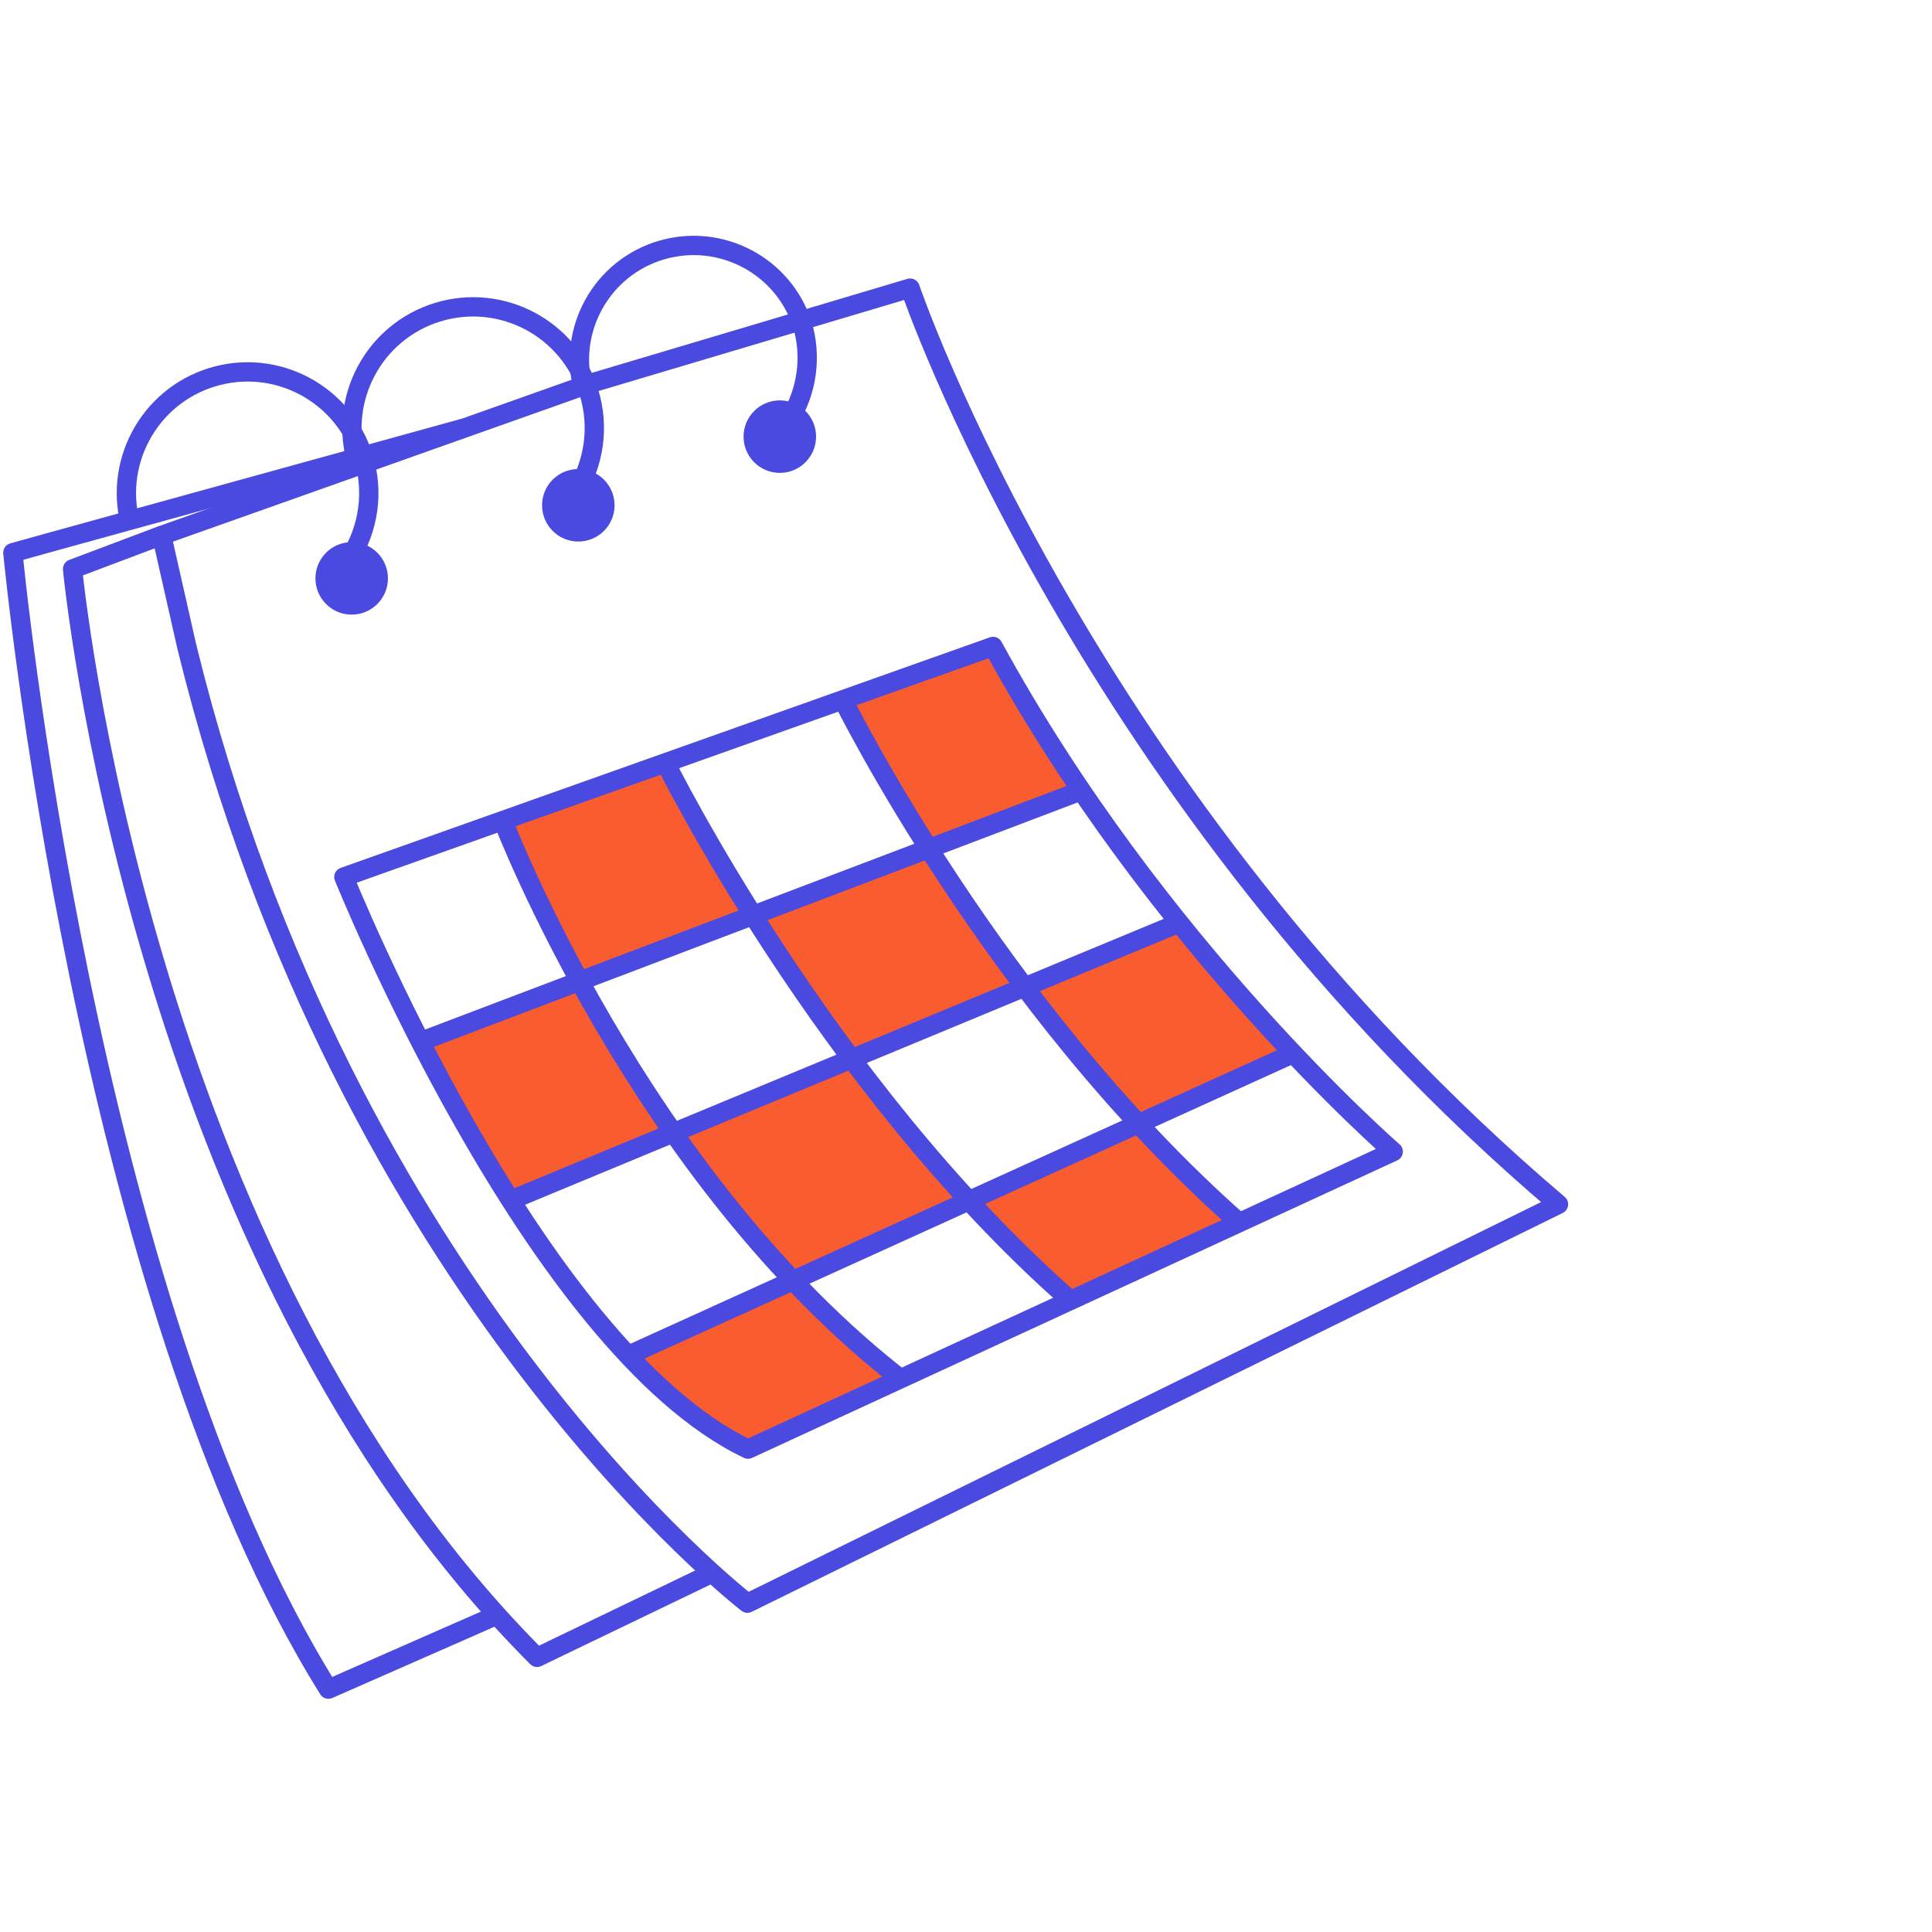 <svg xmlns="http://www.w3.org/2000/svg" id="Icon" viewBox="0 0 300 300"><defs><style>.st0{fill:#f85c2f}.st1{fill:none;stroke:#4b4ae0;stroke-linejoin:round;stroke-width:3px}.st2{fill:#4b4ae0}</style></defs><path d="m90.32 152.3 14.3 23.58-25.31 10.49-14.04-24.62zM78.36 127.95l11.96 24.35 26.7-10.05-13.7-23.84zM150.39 186.37l15.77 15.42 26.18-11.87L177 174.84zM159.66 154.04l17.34 20.8 23.66-11.18-17.51-20.37zM123.17 198.85l16 14.73-22.18 11s-9.71-2.69-18.9-13.52z" class="st0"/><path d="m132.27 164.44 18.12 21.93-27.22 12.48-18.55-22.97zM117.02 142.25l15.25 22.19 26.44-11.01-14.48-21.67zM131.23 109.22l13 22.54 23.75-9.01-13.69-22.36z" class="st0"/><path d="M7.89 84.18 71.95 66.5M77.23 250.76 51 262.29C13 201.53 2 85.82 2 85.82l5.89-1.64" class="st1"/><path d="m111.12 244-27.73 13.35c-62-62-72.12-169-72.12-169l13.79-5.2" class="st1"/><path d="M116.06 248.94S53.66 201 29 100.38l-3.9-17.24 66.47-23.58 49.75-14.82S168.41 124.48 242 187z" class="st1"/><path d="M53.4 136.18s29.29 72.89 62.75 88.84l100.19-46.2s-36.75-31.89-62.14-78.44z" class="st1"/><path d="M78.1 127.43s21.23 55.55 62.4 87.19M103.32 118.41s24.53 49.67 62.75 83.38M192.51 189.92c-38.22-33.72-61.63-81.3-61.63-81.3" class="st1"/><circle cx="54.61" cy="89.81" r="5.63" class="st2"/><circle cx="89.8" cy="78.46" r="5.63" class="st2"/><circle cx="121.09" cy="67.8" r="5.63" class="st2"/><path d="M20.46 82.1c-3.05-9.94 2.53-20.46 12.46-23.52 9.94-3.05 20.46 2.53 23.52 12.46 1.63 5.31.83 11.07-2.18 15.74" class="st1"/><path d="M55.48 72c-3.05-9.94 2.53-20.46 12.46-23.52 9.94-3.05 20.46 2.53 23.52 12.46 1.63 5.31.83 11.07-2.18 15.74" class="st1"/><path d="M90.67 60.77c-2.71-9.41 2.72-19.25 12.13-21.96 9.16-2.64 18.77 2.43 21.76 11.48 1.53 5.02.8 10.46-2 14.9M65.27 161.75l102.71-39M98.12 210.2l102.71-46.63M79.31 186.37l103.84-43.08" class="st1"/></svg>